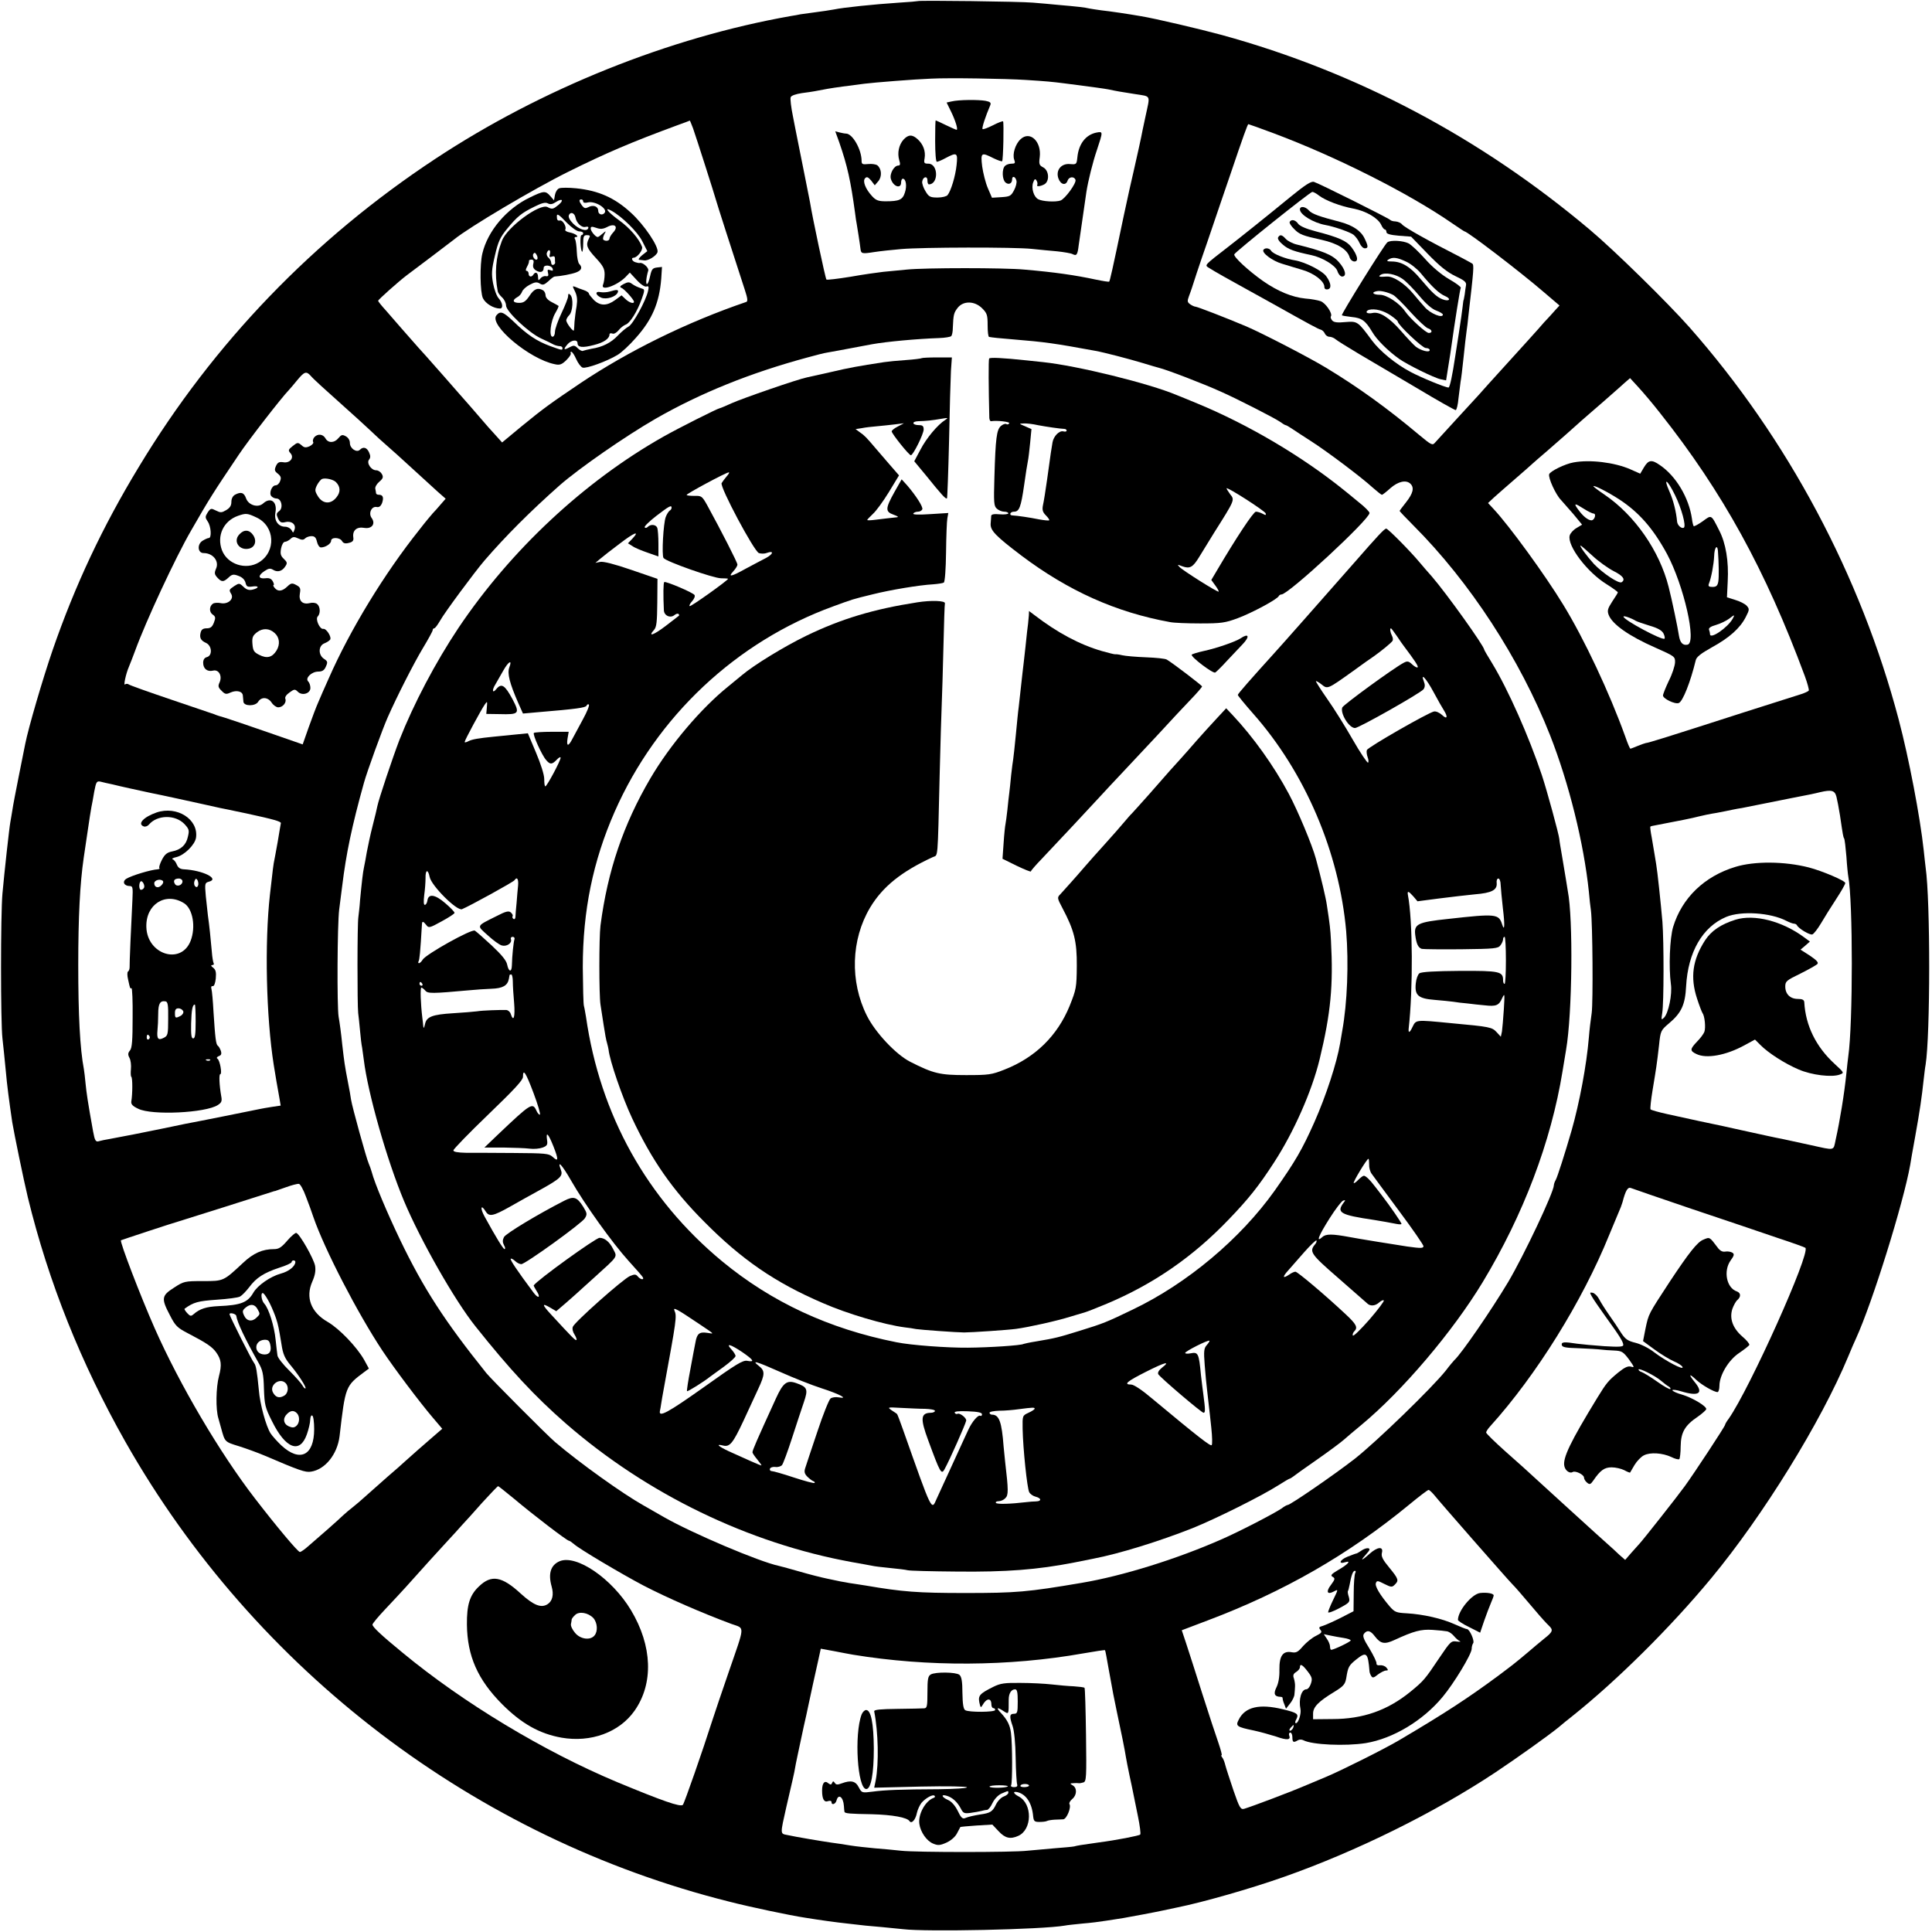 <?xml version="1.0" standalone="no"?>
<!DOCTYPE svg PUBLIC "-//W3C//DTD SVG 20010904//EN"
 "http://www.w3.org/TR/2001/REC-SVG-20010904/DTD/svg10.dtd">
<svg version="1.0" xmlns="http://www.w3.org/2000/svg"
 width="1027pt" height="1027pt" viewBox="0 0 1027 1027"
 preserveAspectRatio="xMidYMid meet">
<g transform="translate(0,1027) scale(0.1,-0.1)"
fill="#000000" stroke="none">
<path d="M4878 10264 c-2 -1 -46 -5 -98 -8 -136 -9 -298 -26 -345 -36 -22 -4
-67 -11 -100 -15 -32 -4 -68 -9 -80 -11 -11 -2 -33 -7 -50 -9 -647 -114 -1326
-386 -1892 -760 -647 -427 -1178 -979 -1575 -1637 -193 -318 -339 -629 -458
-973 -53 -154 -129 -414 -146 -500 -2 -11 -17 -85 -33 -165 -16 -80 -32 -163
-35 -185 -4 -22 -8 -51 -11 -65 -6 -32 -32 -269 -42 -380 -10 -109 -10 -685 0
-770 4 -36 12 -110 17 -165 8 -90 18 -163 35 -280 10 -60 61 -309 83 -400 110
-451 282 -881 519 -1300 690 -1216 1859 -2106 3211 -2444 109 -28 322 -73 402
-85 73 -12 167 -25 224 -31 90 -11 106 -12 186 -19 41 -4 91 -9 111 -11 121
-15 738 -2 859 19 14 3 57 7 95 11 39 3 95 10 125 15 30 5 71 11 90 14 41 7
174 32 210 40 14 3 50 11 80 17 134 27 390 100 565 162 384 135 803 342 1125
556 120 80 282 196 336 240 17 15 51 42 75 61 234 187 518 468 735 730 276
333 584 831 729 1180 15 36 33 79 41 95 87 190 252 720 288 922 2 15 14 82 26
148 25 138 36 215 45 300 4 33 8 71 11 85 25 156 26 870 0 1050 -2 14 -6 54
-10 90 -19 177 -79 491 -133 695 -202 765 -590 1493 -1112 2085 -116 131 -398
408 -530 519 -582 490 -1239 838 -1956 1035 -118 32 -356 88 -430 100 -69 12
-163 26 -210 31 -27 4 -57 8 -65 10 -18 5 -70 11 -165 19 -38 4 -99 9 -135 12
-62 6 -607 13 -612 8z m576 -419 c108 -7 133 -9 211 -19 149 -19 204 -27 226
-31 47 -10 65 -13 142 -25 88 -14 81 -2 57 -115 -6 -27 -13 -61 -16 -75 -6
-34 -32 -151 -49 -225 -8 -33 -31 -136 -51 -230 -63 -301 -74 -348 -78 -352
-2 -2 -34 3 -72 11 -107 23 -216 39 -379 53 -105 10 -529 10 -625 0 -41 -4
-97 -9 -125 -12 -27 -3 -106 -14 -173 -26 -68 -11 -126 -18 -129 -15 -5 4 -76
338 -87 410 -3 17 -15 76 -26 131 -11 55 -25 123 -30 150 -6 28 -12 59 -14 70
-2 11 -12 59 -21 107 -10 48 -15 93 -12 101 3 9 27 17 59 22 29 4 60 8 68 10
51 10 83 16 150 25 41 5 93 12 115 15 45 6 271 24 355 27 92 5 397 0 504 -7z
m-1770 -257 c17 -48 115 -355 121 -378 3 -13 92 -290 155 -483 14 -43 16 -59
7 -62 -314 -107 -625 -260 -882 -432 -163 -110 -196 -134 -311 -228 l-105 -87
-35 39 c-20 21 -54 60 -77 87 -23 27 -82 95 -131 150 -49 56 -104 119 -124
141 -19 22 -53 60 -76 85 -22 25 -62 70 -88 100 -26 30 -65 75 -87 100 -23 25
-41 48 -41 51 0 6 108 102 150 134 43 32 244 184 255 193 77 63 420 267 606
359 199 99 335 157 579 247 36 13 66 24 67 25 1 0 8 -18 17 -41z m3088 -27
c331 -124 716 -318 946 -477 35 -24 65 -44 67 -44 15 0 295 -214 417 -319 l88
-75 -23 -25 c-12 -14 -29 -32 -37 -41 -8 -8 -33 -35 -54 -60 -22 -25 -81 -90
-131 -145 -50 -55 -111 -122 -136 -150 -24 -27 -46 -52 -49 -55 -7 -7 -211
-230 -231 -252 -14 -17 -19 -15 -85 40 -168 141 -323 253 -493 356 -92 56
-344 186 -426 221 -104 44 -261 105 -271 105 -5 0 -18 6 -28 13 -15 11 -15 17
-6 42 7 17 13 37 16 45 2 8 39 121 84 250 44 129 98 289 121 355 67 198 91
265 95 265 2 0 64 -22 136 -49z m-1551 -930 c26 -26 29 -36 29 -90 0 -34 3
-62 8 -62 16 -3 51 -7 127 -13 171 -14 220 -21 438 -61 49 -9 179 -43 252 -65
39 -12 77 -23 85 -25 42 -10 235 -84 330 -127 84 -37 283 -139 311 -158 15
-11 30 -20 33 -20 4 0 19 -9 34 -19 15 -10 60 -40 101 -66 86 -55 268 -192
328 -247 24 -21 45 -38 49 -38 4 0 24 16 45 35 41 36 84 46 107 23 21 -21 13
-51 -23 -97 -19 -24 -35 -45 -35 -47 0 -2 33 -37 73 -77 300 -300 567 -710
727 -1116 100 -255 179 -572 206 -831 3 -36 8 -81 11 -100 9 -72 12 -487 4
-545 -5 -33 -12 -91 -15 -130 -12 -146 -50 -348 -92 -495 -35 -121 -75 -246
-84 -262 -6 -10 -10 -23 -10 -28 0 -37 -159 -373 -243 -515 -91 -152 -250
-383 -286 -415 -3 -3 -24 -27 -45 -55 -72 -91 -369 -379 -485 -470 -108 -84
-342 -245 -356 -245 -4 0 -19 -8 -33 -19 -42 -28 -217 -119 -317 -163 -238
-105 -526 -195 -745 -232 -289 -49 -347 -54 -620 -54 -252 0 -331 6 -530 40
-36 5 -74 12 -85 13 -11 2 -31 6 -45 8 -14 3 -48 10 -76 16 -29 6 -92 22 -140
36 -49 14 -100 28 -113 31 -105 22 -462 174 -611 259 -36 21 -85 49 -110 63
-109 61 -340 226 -470 337 -42 36 -337 332 -364 365 -223 278 -335 451 -460
711 -68 142 -134 298 -150 359 -4 14 -11 34 -16 45 -12 26 -88 301 -94 340 -2
17 -9 55 -15 85 -19 98 -21 114 -32 210 -5 52 -14 118 -19 145 -9 55 -7 491 3
570 4 28 11 84 16 125 21 172 51 317 116 550 16 58 98 284 126 347 49 111 137
284 186 366 29 48 53 92 53 97 0 6 4 10 8 10 5 0 18 18 31 40 23 42 183 258
236 320 113 131 245 263 401 401 103 90 346 259 509 353 239 137 504 244 808
326 43 12 90 24 105 26 24 4 57 10 237 44 77 14 241 29 357 33 31 1 60 6 64
10 5 4 9 24 9 45 3 69 5 79 26 106 30 38 90 37 130 -3z m-3570 -358 c15 -18
67 -65 190 -175 35 -31 90 -81 122 -111 31 -30 74 -69 94 -86 21 -18 80 -71
133 -120 52 -48 114 -104 137 -125 l42 -37 -27 -31 c-15 -18 -34 -39 -42 -47
-8 -9 -40 -47 -70 -86 -187 -234 -369 -533 -482 -790 -22 -49 -48 -108 -57
-130 -10 -22 -32 -81 -50 -131 l-32 -91 -187 65 c-103 36 -205 70 -227 77 -22
6 -47 14 -55 18 -8 3 -112 38 -230 78 -118 40 -220 76 -226 81 -6 4 -14 4 -19
0 -10 -10 4 56 20 93 7 17 22 55 33 85 57 157 215 497 298 640 97 169 116 199
254 404 50 75 227 303 265 342 6 6 26 30 45 53 38 46 48 49 71 24z m7173 -198
c333 -420 561 -835 770 -1399 14 -38 23 -72 21 -77 -3 -4 -20 -12 -38 -18 -17
-5 -153 -49 -302 -96 -413 -133 -512 -164 -527 -165 -4 -1 -23 -7 -42 -15 -20
-8 -37 -15 -39 -15 -3 0 -15 28 -27 63 -84 234 -219 521 -330 702 -96 158
-289 423 -372 511 l-28 30 32 30 c18 16 69 61 113 99 44 38 85 74 91 80 6 5
39 35 75 65 70 61 151 132 159 140 3 3 39 35 82 72 42 36 91 79 110 96 18 16
47 41 63 56 l30 26 44 -48 c24 -26 76 -87 115 -137z m-8224 -1975 c39 -10 136
-31 206 -46 52 -10 215 -46 274 -59 36 -8 76 -17 90 -20 14 -3 34 -7 45 -9 11
-2 54 -12 95 -20 148 -32 185 -43 183 -52 -1 -6 -9 -50 -17 -100 -9 -49 -18
-100 -21 -113 -2 -13 -7 -49 -10 -80 -4 -31 -8 -69 -10 -86 -29 -259 -20 -650
20 -905 6 -38 23 -140 31 -181 l6 -36 -47 -7 c-26 -4 -54 -9 -63 -11 -32 -7
-367 -74 -397 -79 -16 -3 -73 -15 -125 -26 -91 -19 -204 -41 -280 -55 -19 -3
-43 -8 -53 -11 -18 -6 -23 2 -32 51 -29 161 -35 204 -40 254 -3 32 -7 66 -9
77 -21 110 -30 291 -30 554 0 256 9 432 29 570 2 14 11 75 20 135 9 61 18 121
21 135 3 14 10 51 15 82 10 52 13 57 33 53 11 -3 41 -10 66 -15z m9162 -65 c4
-16 13 -61 19 -100 16 -109 17 -114 22 -122 3 -5 8 -48 12 -96 3 -48 8 -96 10
-106 25 -131 25 -783 0 -956 -2 -16 -7 -57 -10 -90 -11 -109 -35 -255 -57
-353 -13 -61 -1 -58 -133 -29 -69 15 -96 21 -152 33 -29 5 -110 23 -224 48
-36 8 -77 17 -90 20 -36 7 -203 43 -297 64 -45 10 -85 21 -88 25 -3 3 2 50 11
104 19 115 22 132 34 237 8 77 9 79 55 118 65 55 84 99 89 196 10 181 87 315
213 368 79 33 236 23 320 -21 16 -8 34 -15 41 -15 6 0 13 -4 15 -8 7 -17 69
-54 82 -49 8 3 28 29 46 59 17 29 53 87 80 128 27 41 49 80 49 86 1 12 -124
65 -194 83 -129 33 -289 34 -390 3 -165 -50 -284 -165 -331 -319 -18 -60 -24
-215 -12 -304 8 -55 -13 -154 -36 -178 -15 -15 -16 -13 -10 24 9 54 9 380 1
485 -8 93 -27 273 -33 305 -2 11 -6 36 -9 55 -3 19 -10 59 -15 89 -6 30 -9 56
-7 57 1 2 14 5 27 7 122 23 201 39 230 47 19 5 62 14 95 19 33 6 71 14 85 17
14 3 36 7 50 9 14 3 57 11 95 19 39 8 117 23 175 35 58 11 123 24 145 30 61
14 78 10 87 -24z m-8136 -2125 c14 -36 32 -85 40 -110 60 -173 235 -511 367
-710 61 -92 198 -274 267 -355 l51 -60 -28 -24 c-48 -41 -155 -135 -172 -151
-9 -9 -50 -45 -91 -80 -41 -36 -93 -82 -115 -102 -22 -20 -53 -47 -70 -60 -16
-12 -39 -32 -51 -43 -11 -11 -49 -45 -83 -75 -35 -30 -80 -70 -100 -87 -20
-18 -41 -33 -47 -33 -10 0 -122 133 -239 285 -186 241 -400 604 -533 905 -75
170 -186 459 -179 467 3 2 285 95 302 99 8 2 458 144 503 159 7 3 13 4 15 4 1
1 27 9 57 20 30 11 61 19 69 18 7 -1 24 -31 37 -67z m7369 -67 c171 -57 374
-126 453 -153 79 -26 146 -50 149 -53 28 -28 -296 -749 -408 -909 -11 -14 -19
-29 -19 -32 0 -8 -164 -257 -214 -326 -42 -58 -223 -287 -241 -306 -5 -6 -25
-28 -43 -48 l-33 -38 -32 28 c-17 16 -36 34 -42 39 -11 9 -121 109 -244 221
-31 28 -92 84 -137 125 -44 41 -126 115 -182 164 -56 50 -102 95 -102 100 0 6
10 21 23 35 243 269 488 662 631 1015 21 50 43 104 50 120 8 17 17 41 21 55
16 62 28 81 44 75 9 -4 156 -54 326 -112z m-6261 -1541 c97 -82 280 -222 290
-222 4 0 15 -8 26 -17 26 -25 256 -161 370 -221 125 -65 311 -146 467 -204 74
-27 75 1 -14 -258 -35 -102 -75 -219 -88 -260 -48 -151 -147 -435 -155 -444
-13 -13 -109 21 -350 121 -391 164 -817 421 -1139 687 -115 94 -161 138 -161
150 0 6 31 43 68 82 37 39 85 91 107 115 73 82 189 210 230 254 22 24 54 58
70 77 17 18 66 72 109 121 44 48 81 87 84 87 2 0 41 -31 86 -68z m4889 22 c24
-31 392 -451 416 -475 18 -18 41 -45 121 -139 30 -36 63 -72 73 -81 25 -24 22
-33 -25 -70 -23 -19 -62 -51 -87 -73 -70 -59 -81 -67 -161 -127 -157 -116
-284 -199 -525 -341 -80 -47 -304 -159 -385 -193 -36 -15 -83 -35 -105 -44
-86 -37 -285 -112 -331 -126 -19 -5 -25 4 -57 97 -19 57 -39 117 -43 133 -4
17 -11 36 -17 43 -5 6 -7 12 -3 12 3 0 -5 30 -18 68 -13 37 -52 155 -86 262
-34 107 -72 226 -85 265 l-23 69 137 52 c406 153 749 350 1071 615 52 43 99
79 104 79 4 0 17 -12 29 -26z m-3088 -850 c396 -65 828 -63 1223 7 63 11 115
19 116 17 2 -2 10 -46 19 -98 25 -139 27 -148 43 -225 22 -102 45 -216 49
-245 2 -14 11 -58 19 -97 9 -40 18 -85 21 -100 3 -16 14 -68 24 -118 10 -49
16 -93 12 -97 -5 -6 -128 -30 -221 -42 -95 -13 -116 -17 -130 -21 -8 -2 -55
-6 -105 -10 -49 -4 -115 -10 -145 -13 -75 -9 -589 -9 -670 0 -36 4 -99 10
-140 13 -41 4 -100 10 -130 15 -30 5 -75 12 -100 15 -49 7 -187 30 -237 41
-36 7 -36 3 -3 149 30 129 44 189 46 205 2 16 21 103 47 225 9 39 19 84 22
100 15 71 36 167 56 256 l12 55 71 -13 c39 -8 85 -16 101 -19z"/>
<path d="M5059 9731 l-27 -6 23 -47 c24 -49 39 -98 30 -98 -3 0 -28 11 -57 25
-28 14 -53 25 -54 25 -2 0 -3 -49 -3 -110 0 -64 4 -110 9 -110 6 0 27 9 47 20
60 32 65 28 58 -37 -6 -59 -30 -138 -48 -160 -5 -7 -29 -13 -53 -13 -39 0 -47
4 -64 33 -11 17 -19 41 -18 51 4 27 28 33 28 7 0 -12 3 -21 8 -21 52 1 50 110
-3 110 -22 0 -25 3 -20 29 6 37 -7 73 -36 100 -29 27 -50 27 -76 -1 -25 -28
-34 -71 -23 -109 7 -22 5 -29 -5 -29 -23 0 -48 -46 -39 -72 12 -40 54 -54 54
-18 0 11 4 20 9 20 17 0 23 -39 11 -74 -12 -38 -30 -46 -102 -46 -38 0 -52 5
-72 27 -36 39 -52 81 -37 96 9 9 16 6 32 -13 l19 -25 19 22 c20 24 18 65 -5
84 -8 6 -30 9 -49 7 -30 -3 -35 -1 -35 17 0 60 -48 145 -83 145 -7 0 -22 3
-34 6 l-23 6 21 -58 c44 -127 61 -206 84 -374 3 -25 7 -52 9 -60 3 -17 17
-105 20 -132 3 -27 8 -28 72 -18 32 5 97 12 144 16 110 10 604 11 695 1 39 -4
99 -10 135 -13 36 -4 73 -10 82 -15 21 -11 26 -3 32 47 5 34 24 167 41 284 9
58 34 159 56 223 33 100 33 99 -4 92 -56 -12 -93 -60 -100 -131 -4 -38 -5 -39
-40 -36 -46 4 -76 -33 -61 -76 12 -34 40 -40 49 -12 7 21 35 24 42 4 6 -17
-56 -102 -80 -110 -27 -9 -96 -5 -118 7 -24 12 -38 59 -27 89 7 19 11 22 18
10 5 -8 6 -18 4 -22 -7 -11 14 -10 37 2 29 16 26 73 -5 90 -22 11 -24 18 -19
55 10 83 -52 142 -102 95 -28 -26 -44 -79 -34 -108 7 -19 5 -22 -14 -22 -13 0
-28 -5 -35 -12 -17 -17 -15 -73 3 -88 16 -14 35 -6 35 16 0 21 17 17 23 -6 3
-10 -3 -34 -13 -52 -16 -30 -22 -33 -67 -36 l-50 -3 -22 51 c-12 28 -25 80
-30 115 -9 75 -5 77 60 44 23 -11 43 -18 46 -16 6 6 10 206 5 212 -3 2 -27 -7
-54 -21 -28 -14 -52 -23 -55 -20 -5 5 15 66 41 127 5 13 0 18 -25 23 -38 7
-144 6 -180 -3z"/>
<path d="M2973 9269 c-10 -3 -20 -19 -23 -35 l-5 -29 -20 23 c-25 29 -35 28
-109 -8 -123 -59 -224 -178 -252 -298 -14 -58 -12 -205 3 -237 14 -29 57 -55
91 -55 18 0 14 31 -7 54 -11 12 -24 48 -30 80 -9 50 -8 72 10 148 17 74 28 97
64 141 55 67 78 85 145 118 40 20 59 25 72 18 13 -7 25 -5 43 7 34 22 44 10
14 -15 -28 -23 -34 -25 -58 -12 -41 22 -215 -106 -243 -179 -33 -86 -40 -175
-22 -269 1 -7 12 -22 23 -32 12 -11 21 -30 21 -43 0 -31 121 -145 186 -175 27
-12 57 -27 66 -32 10 -5 25 -9 33 -9 8 0 15 -4 15 -10 0 -13 -1 -13 -67 11
-70 26 -121 60 -191 128 -57 54 -72 60 -93 35 -42 -50 175 -233 310 -260 26
-6 37 -2 61 21 16 16 27 32 24 37 -3 4 -1 8 3 8 5 0 17 -18 26 -39 10 -22 25
-42 34 -45 18 -7 129 33 185 67 21 12 65 53 98 91 87 97 125 187 135 315 l4
62 -27 -3 c-23 -3 -28 -9 -36 -45 -5 -24 -12 -43 -17 -43 -7 0 -4 36 7 72 4
15 -30 45 -46 40 -3 -1 -13 1 -22 4 -18 5 -25 24 -10 24 19 0 51 41 45 58 -16
43 -66 101 -122 141 -58 42 -84 74 -41 51 55 -30 139 -112 164 -162 l27 -53
-28 -22 c-15 -13 -22 -23 -15 -24 6 -1 18 -2 25 -3 21 -4 65 23 72 43 9 28
-71 147 -142 211 -86 79 -172 117 -290 129 -39 4 -80 4 -90 0z m127 -70 c0 -7
10 -9 25 -5 37 9 104 -31 90 -54 -11 -17 -35 -11 -35 9 0 24 -26 34 -52 20
-16 -8 -22 -7 -34 8 -16 22 -18 33 -4 33 6 0 10 -5 10 -11z m-41 -85 c5 -29
33 -56 54 -50 11 3 17 0 14 -7 -7 -20 -49 -7 -80 24 -18 18 -27 35 -23 45 8
20 30 13 35 -12z m-45 -29 c25 -25 53 -45 65 -45 12 0 21 -4 21 -10 0 -5 -4
-10 -9 -10 -9 0 -6 -78 3 -88 3 -3 6 16 6 41 0 41 3 47 20 47 17 0 19 -3 10
-19 -17 -34 -11 -50 37 -102 38 -41 47 -57 47 -87 0 -20 -4 -45 -8 -54 -17
-38 71 -8 118 38 l24 25 37 -40 c22 -24 43 -37 51 -34 12 4 14 -1 9 -23 -11
-52 -81 -179 -104 -190 -13 -7 -38 -28 -57 -48 -36 -38 -81 -61 -140 -70 -20
-4 -40 -9 -45 -11 -4 -3 -17 3 -27 13 -17 17 -22 18 -46 5 -30 -16 -33 -11 -9
17 20 23 53 27 53 6 0 -23 26 -26 87 -10 53 13 83 34 83 57 0 5 7 7 15 4 8 -4
22 4 33 17 10 13 27 26 37 30 23 7 63 70 87 139 15 41 15 49 3 52 -27 9 -40
15 -57 27 -13 10 -22 9 -43 -2 -19 -10 -23 -16 -12 -20 15 -5 67 -63 67 -74 0
-13 -25 -5 -45 14 l-21 20 -34 -25 c-44 -32 -80 -32 -114 1 -14 15 -26 30 -26
34 0 5 -12 13 -27 18 -16 5 -36 13 -45 17 -16 6 -16 5 -1 -25 11 -24 13 -44 8
-78 -5 -26 -9 -63 -11 -82 -1 -19 -2 -39 -3 -45 -2 -13 -40 36 -41 52 0 6 7
19 16 28 19 19 23 90 6 107 -9 9 -12 8 -12 -6 0 -10 -16 -50 -35 -90 -19 -40
-35 -85 -35 -100 0 -15 -6 -26 -13 -26 -20 0 -10 84 15 126 11 19 19 36 17 38
-2 2 -19 11 -36 20 -20 10 -33 24 -33 36 0 10 -6 22 -12 26 -28 17 -49 9 -73
-28 -20 -30 -32 -38 -55 -38 -34 0 -39 14 -11 30 11 5 22 18 26 29 3 10 21 27
40 37 28 15 39 16 54 7 16 -10 23 -8 46 12 14 14 29 25 33 25 34 2 92 13 115
22 29 11 34 27 16 45 -6 6 -12 35 -13 65 -1 29 -5 59 -9 66 -5 7 -3 12 3 12
22 0 0 18 -30 24 -17 3 -29 10 -25 16 8 14 -14 51 -28 48 -13 -3 -17 3 -17 22
0 17 10 11 54 -35z m246 -50 c-11 -12 -20 -27 -20 -33 0 -13 -22 -16 -33 -6
-3 4 -1 16 5 28 11 20 10 20 -9 4 -11 -10 -22 -18 -26 -18 -11 0 -37 31 -37
45 0 11 6 12 29 4 22 -8 36 -7 58 4 40 22 62 3 33 -28z m-337 -115 c-4 -16 -2
-19 11 -14 11 4 16 1 16 -10 0 -9 0 -19 1 -23 0 -4 -4 -9 -10 -11 -6 -2 -11 3
-11 11 0 8 -6 20 -14 27 -8 6 -12 18 -9 26 8 22 22 17 16 -6z m-67 -28 c-10
-10 -29 15 -21 28 6 9 10 8 17 -4 6 -10 7 -20 4 -24z m-21 -24 c-4 -16 0 -27
15 -36 23 -14 40 -8 40 14 0 19 42 15 48 -5 3 -10 0 -12 -13 -7 -14 5 -16 2
-12 -14 4 -16 1 -20 -11 -18 -9 2 -22 -3 -29 -12 -11 -13 -12 -12 -13 8 0 23
-14 30 -25 12 -9 -15 -25 -12 -25 5 0 8 -5 15 -10 15 -7 0 -6 8 2 23 7 12 11
25 10 30 -1 4 5 7 13 7 11 0 14 -7 10 -22z"/>
<path d="M3240 8720 c-14 -4 -35 -5 -47 -3 -31 7 -29 -15 2 -29 28 -12 80 4
89 28 6 15 -5 16 -44 4z"/>
<path d="M6858 9222 c-122 -100 -258 -209 -333 -267 -124 -96 -122 -94 -100
-108 31 -20 113 -66 215 -122 52 -29 111 -61 130 -72 191 -107 237 -132 250
-135 8 -2 18 -11 22 -20 4 -10 15 -18 24 -18 10 0 25 -6 33 -13 9 -8 66 -43
126 -79 61 -36 198 -117 307 -181 108 -65 201 -117 206 -117 5 0 12 28 15 63
4 34 9 73 11 87 3 14 10 72 16 130 6 58 13 121 16 140 3 19 7 53 9 75 30 259
31 276 21 284 -6 4 -36 20 -66 36 -171 87 -292 155 -307 172 -6 8 -22 15 -35
16 -12 0 -25 4 -28 8 -6 8 -378 194 -405 202 -15 5 -46 -15 -127 -81z m154 8
c34 -26 113 -56 183 -69 67 -13 130 -50 147 -86 6 -14 15 -25 20 -25 4 0 8 -6
8 -14 0 -9 19 -15 66 -19 l65 -5 88 -91 c64 -66 104 -98 148 -119 47 -22 59
-32 56 -48 -2 -10 -5 -32 -7 -49 -3 -16 -5 -30 -6 -30 -1 0 -3 -16 -5 -35 -2
-19 -11 -82 -20 -140 -9 -58 -18 -115 -20 -128 -14 -94 -28 -162 -35 -162 -17
0 -146 53 -202 83 -80 42 -164 112 -205 167 -75 102 -77 103 -141 98 -41 -4
-61 -2 -70 8 -7 8 -11 18 -7 23 9 15 -28 70 -55 80 -14 5 -50 12 -81 14 -70 7
-146 38 -225 93 -78 55 -158 129 -153 142 6 14 402 331 415 332 6 0 22 -9 36
-20z"/>
<path d="M6910 9157 c0 -28 71 -71 135 -83 47 -8 134 -39 150 -52 11 -9 26
-29 32 -44 7 -16 19 -28 28 -28 19 0 19 11 -1 52 -19 41 -63 70 -129 88 -112
29 -151 43 -167 61 -19 22 -48 25 -48 6z"/>
<path d="M6856 9091 c-4 -5 7 -23 24 -39 27 -28 45 -35 146 -57 84 -19 136
-51 148 -92 4 -13 15 -23 26 -23 23 0 17 32 -16 76 -25 33 -66 52 -189 84 -51
13 -85 28 -94 40 -14 21 -36 26 -45 11z"/>
<path d="M6794 9008 c-4 -7 6 -23 26 -39 29 -25 60 -36 150 -55 58 -12 128
-54 139 -84 5 -17 17 -30 25 -30 27 0 18 38 -18 78 -34 38 -84 58 -222 92 -22
5 -49 19 -59 30 -21 23 -31 25 -41 8z"/>
<path d="M7375 8982 c-15 -10 -247 -383 -242 -388 2 -2 25 -6 52 -9 54 -5 74
-20 109 -79 24 -42 85 -102 144 -144 46 -32 186 -101 220 -108 l29 -6 12 76
c7 42 14 88 16 104 17 122 46 306 50 312 3 4 -25 25 -62 46 -41 24 -90 65
-127 107 -34 38 -73 75 -88 83 -29 15 -96 19 -113 6z m100 -103 c24 -11 59
-39 78 -62 60 -73 98 -108 129 -121 35 -15 22 -31 -14 -17 -31 12 -55 35 -116
107 -54 65 -100 94 -154 94 -25 0 -29 3 -18 10 23 15 46 12 95 -11z m-19 -92
c19 -13 59 -54 89 -90 35 -42 67 -70 90 -78 19 -7 35 -17 35 -21 0 -22 -67 5
-97 40 -14 15 -41 47 -61 71 -45 54 -105 93 -140 91 -40 -3 -48 -1 -33 9 24
15 81 4 117 -22z m-50 -85 c11 -6 52 -46 92 -91 40 -44 82 -83 92 -86 23 -7
27 -25 5 -25 -15 0 -100 77 -126 115 -30 44 -98 88 -134 88 -36 0 -48 13 -17
19 19 5 59 -5 88 -20z m-13 -109 c20 -14 37 -28 37 -32 0 -17 131 -141 149
-141 12 0 21 -5 21 -11 0 -15 -46 -3 -74 18 -11 9 -47 47 -79 84 -63 72 -114
104 -152 95 -13 -3 -26 -2 -30 3 -3 5 3 11 12 14 32 8 78 -4 116 -30z"/>
<path d="M6716 8942 c-10 -16 48 -59 99 -74 28 -9 77 -23 109 -33 62 -18 116
-60 116 -90 0 -10 6 -15 18 -13 21 4 18 33 -7 68 -20 30 -113 77 -167 86 -51
8 -117 34 -127 51 -9 15 -33 17 -41 5z"/>
<path d="M4899 8366 c-2 -2 -40 -7 -84 -10 -44 -3 -96 -8 -115 -11 -137 -21
-187 -30 -280 -52 -58 -13 -116 -26 -130 -29 -47 -9 -345 -112 -402 -138 -31
-14 -59 -26 -62 -26 -9 0 -220 -106 -301 -152 -419 -237 -810 -602 -1088
-1016 -122 -183 -238 -403 -314 -596 -36 -94 -110 -315 -117 -351 -2 -11 -13
-58 -25 -104 -12 -46 -25 -109 -31 -140 -5 -31 -12 -67 -15 -81 -6 -27 -12
-81 -21 -175 -2 -33 -7 -73 -9 -90 -6 -35 -6 -466 -1 -510 2 -16 7 -59 10 -95
3 -36 8 -76 11 -89 2 -12 6 -42 9 -65 21 -175 123 -534 214 -751 87 -207 268
-526 379 -665 183 -230 316 -373 481 -517 432 -376 972 -637 1522 -737 47 -8
94 -17 105 -19 11 -3 54 -8 95 -12 41 -4 84 -9 95 -12 11 -3 128 -6 260 -7
265 -3 430 10 625 48 41 8 86 17 100 20 141 27 353 93 530 163 124 50 367 171
456 228 30 19 57 35 60 35 2 0 10 5 17 10 7 6 63 46 125 89 63 44 128 92 146
108 17 15 58 50 91 77 220 182 488 498 647 761 216 358 363 745 424 1120 8 50
17 101 19 115 33 191 38 699 9 844 -2 12 -6 37 -9 56 -3 19 -12 73 -20 120 -8
47 -16 92 -16 100 -2 24 -66 259 -93 340 -69 206 -179 454 -264 594 -23 37
-42 70 -42 72 0 19 -201 300 -279 390 -20 22 -49 56 -65 75 -49 59 -168 179
-177 179 -10 0 -45 -38 -170 -181 -154 -175 -391 -444 -428 -484 -123 -136
-191 -213 -191 -219 0 -4 37 -49 81 -99 277 -313 458 -738 495 -1157 14 -169
6 -382 -21 -530 -3 -19 -8 -48 -11 -65 -18 -106 -75 -280 -137 -420 -65 -146
-101 -208 -211 -364 -182 -256 -465 -494 -756 -633 -139 -67 -154 -73 -280
-112 -116 -36 -128 -39 -234 -57 -33 -5 -62 -12 -65 -13 -12 -8 -181 -19 -296
-20 -108 -1 -302 13 -380 29 -358 71 -663 213 -926 430 -400 331 -649 778
-724 1300 -4 22 -8 48 -11 58 -3 9 -5 102 -6 205 0 301 54 564 169 826 223
507 646 905 1163 1093 107 39 96 36 210 64 92 23 247 49 321 53 26 2 51 6 56
9 6 4 11 73 12 160 1 85 4 167 7 182 l5 28 -96 -6 c-61 -4 -94 -3 -90 3 3 6
15 10 25 10 10 0 20 6 23 13 4 13 -33 71 -80 126 l-30 33 -38 -67 c-49 -88
-50 -105 -5 -121 25 -9 29 -13 15 -14 -29 -3 -64 -7 -112 -13 -24 -3 -43 -4
-43 -1 0 2 14 17 30 32 17 15 55 67 85 116 l54 89 -53 61 c-29 34 -62 72 -74
86 -44 52 -58 67 -81 82 l-23 17 33 5 c19 4 55 8 80 10 25 2 68 7 95 10 l49 6
-32 -17 c-18 -9 -33 -21 -33 -26 0 -12 92 -127 102 -127 12 0 68 113 68 137 0
18 -6 23 -24 23 -38 0 -42 20 -4 21 41 1 71 4 123 13 35 6 37 5 20 -6 -41 -26
-101 -98 -132 -158 l-33 -62 63 -76 c83 -103 105 -127 111 -121 2 2 7 139 11
304 3 165 8 333 10 373 l5 72 -79 0 c-43 0 -80 -2 -82 -4z m-1036 -628 c-11
-13 -23 -29 -27 -36 -11 -19 172 -362 198 -372 12 -4 31 -4 43 1 38 14 34 -6
-5 -27 -20 -10 -68 -36 -106 -56 -79 -44 -99 -48 -68 -15 12 13 22 29 22 36 0
11 -86 179 -161 316 -27 48 -30 50 -68 49 -23 0 -41 2 -41 5 0 7 210 120 224
120 5 1 0 -9 -11 -21z m-293 -167 c0 -6 -5 -13 -11 -16 -5 -4 -15 -19 -20 -33
-13 -34 -22 -203 -12 -218 13 -19 266 -108 306 -108 20 0 37 -1 37 -3 0 -8
-199 -150 -204 -145 -4 3 3 15 13 26 11 12 17 27 13 33 -8 13 -152 74 -161 69
-5 -4 -6 -67 -2 -150 1 -29 35 -44 57 -25 8 6 17 9 21 5 3 -3 4 -7 2 -9 -2 -2
-34 -26 -70 -54 -64 -49 -98 -61 -62 -21 13 15 16 41 17 145 l1 126 -140 48
c-87 30 -149 46 -165 42 l-25 -5 25 21 c14 12 61 49 104 81 78 60 110 72 67
26 l-23 -24 24 -15 c12 -9 49 -24 81 -35 l57 -20 0 68 c0 38 -3 75 -6 84 -7
18 -35 21 -51 5 -6 -6 -13 -7 -16 -2 -3 5 25 32 61 60 69 53 82 60 82 44z
m3856 -683 c16 -24 32 -47 37 -53 55 -73 78 -107 73 -112 -3 -4 -16 3 -29 15
-19 18 -26 19 -45 9 -55 -29 -322 -224 -327 -238 -11 -32 36 -109 68 -109 20
0 349 186 364 206 8 11 9 24 2 41 -20 52 13 16 52 -57 22 -41 47 -85 55 -97
22 -35 16 -49 -10 -24 -13 12 -32 21 -43 19 -29 -5 -352 -190 -357 -205 -3 -7
-1 -24 4 -38 5 -13 6 -26 2 -29 -4 -2 -41 52 -81 122 -40 70 -101 168 -136
217 -35 50 -61 92 -60 94 2 2 16 -6 31 -18 31 -25 31 -25 164 70 52 38 103 74
114 81 38 27 91 70 98 81 4 6 2 19 -3 28 -9 18 -12 39 -5 39 2 0 16 -19 32
-42z m-4719 -167 c-11 -31 2 -83 48 -188 l25 -56 78 7 c204 17 256 24 260 35
2 6 8 9 12 6 5 -3 -9 -38 -31 -78 -22 -40 -47 -87 -56 -104 -22 -43 -33 -42
-26 2 l6 35 -90 0 c-49 0 -92 -3 -95 -6 -8 -7 42 -118 65 -144 21 -25 31 -25
57 2 11 12 20 16 20 10 0 -16 -73 -152 -81 -152 -4 0 -6 17 -6 39 0 23 -18 79
-44 141 l-43 102 -71 -7 c-38 -4 -88 -9 -110 -11 -81 -8 -116 -14 -135 -24
-11 -6 -20 -8 -20 -4 0 9 88 172 107 199 13 19 14 18 11 -15 l-3 -35 70 -1
c105 -3 110 2 69 80 -40 74 -58 86 -85 54 -21 -27 -26 -8 -5 25 7 12 25 43 40
70 29 52 51 64 33 18z m-423 -1113 c9 -46 145 -182 172 -171 41 17 274 145
279 154 13 20 22 7 19 -28 -2 -21 -6 -63 -8 -93 -3 -30 -6 -63 -6 -73 0 -10
-5 -15 -10 -12 -6 4 -8 10 -5 15 3 4 -2 13 -10 20 -11 9 -26 6 -74 -19 -112
-56 -108 -49 -48 -103 28 -26 62 -51 75 -54 26 -7 55 13 48 33 -3 7 1 13 9 13
8 0 12 -6 10 -12 -5 -13 -13 -89 -14 -140 -1 -38 -17 -35 -25 4 -4 22 -29 52
-82 102 -42 39 -83 75 -90 79 -17 10 -259 -125 -277 -154 -6 -10 -15 -19 -20
-19 -4 0 -5 5 -2 10 5 9 9 43 18 198 1 17 7 15 23 -5 12 -17 18 -16 81 19 37
20 68 40 69 45 2 4 -20 27 -48 51 -55 48 -91 53 -96 15 -2 -13 -8 -23 -14 -23
-6 0 -7 18 -3 52 4 28 7 68 7 90 -1 46 13 50 22 6z m5693 -40 c1 -18 6 -75 12
-127 11 -89 9 -126 -4 -85 -18 56 -31 58 -289 29 -160 -17 -180 -27 -173 -85
6 -48 16 -68 35 -74 10 -2 104 -3 211 -2 176 2 195 4 207 21 8 10 14 25 14 32
0 7 3 13 8 13 4 0 7 -56 7 -125 0 -69 -3 -125 -7 -125 -5 0 -8 9 -8 19 0 47
-18 51 -230 50 -133 -1 -204 -5 -215 -13 -8 -6 -17 -30 -19 -53 -7 -64 13 -81
99 -88 39 -3 84 -8 100 -10 17 -3 50 -7 75 -9 25 -3 66 -8 92 -10 61 -7 76 -1
93 38 14 29 14 25 9 -59 -3 -49 -8 -103 -10 -118 l-6 -28 -22 24 c-25 27 -35
29 -241 48 -194 19 -187 19 -207 -21 -14 -30 -22 -33 -20 -9 24 213 22 577 -4
712 -4 23 3 21 29 -8 l22 -26 115 15 c63 8 149 18 190 22 89 7 119 23 116 59
-2 14 2 25 9 25 6 0 12 -15 12 -32z m-5251 -515 c0 -21 3 -73 7 -115 6 -74 -3
-104 -18 -58 -3 11 -14 20 -23 21 -34 1 -128 -2 -157 -7 -16 -2 -73 -7 -125
-10 -114 -7 -143 -19 -151 -59 -5 -21 -7 -24 -9 -10 -1 11 -3 31 -5 45 -9 75
-12 160 -5 160 4 0 13 -7 21 -16 13 -16 35 -16 234 2 32 3 85 7 117 8 61 2 86
17 93 52 2 10 4 20 4 22 1 1 5 2 9 2 4 0 8 -17 8 -37z m-481 -13 c3 -5 1 -10
-4 -10 -6 0 -11 5 -11 10 0 6 2 10 4 10 3 0 8 -4 11 -10z m591 -580 c23 -61
38 -112 34 -115 -4 -2 -12 7 -18 20 -21 46 -28 42 -206 -127 l-71 -68 100 0
c55 -1 118 -3 141 -6 22 -3 53 0 69 6 23 9 27 15 23 40 -7 49 7 34 34 -34 28
-71 27 -85 -5 -55 -19 17 -37 19 -206 20 -102 1 -216 1 -253 1 -46 1 -68 5
-68 13 0 6 83 92 185 190 138 133 185 183 185 201 0 46 15 23 56 -86z m4442
-380 c-1 -16 5 -38 13 -49 8 -11 73 -100 146 -198 73 -98 131 -182 130 -188
-2 -11 -15 -11 -87 -1 -47 7 -271 43 -305 50 -92 17 -127 18 -146 0 -35 -32
-20 7 39 100 31 49 64 92 72 94 12 4 13 2 4 -9 -42 -55 -22 -67 161 -94 32 -5
88 -15 118 -21 15 -3 27 -3 27 0 0 7 -60 94 -104 151 -17 22 -35 46 -41 53
-23 31 -46 52 -55 52 -5 0 -18 -10 -30 -22 -11 -12 -22 -19 -24 -17 -5 5 70
129 78 129 3 0 4 -13 4 -30z m-4242 -86 c72 -126 219 -331 304 -425 41 -45 77
-86 78 -90 6 -15 -15 -10 -28 6 -10 12 -17 12 -41 2 -36 -15 -296 -246 -304
-270 -4 -10 0 -28 9 -41 8 -13 13 -26 10 -29 -5 -4 -22 13 -137 138 -46 50
-47 60 -4 35 l34 -20 49 42 c27 24 54 47 60 53 6 5 48 44 94 85 129 117 122
106 99 151 -19 38 -45 59 -72 59 -20 0 -332 -225 -350 -253 -1 -1 6 -15 15
-29 24 -36 10 -44 -16 -9 -90 121 -126 175 -121 180 3 2 13 -3 23 -12 10 -10
25 -17 33 -17 21 0 322 217 338 244 13 21 12 27 -8 60 -34 54 -51 59 -102 33
-137 -70 -310 -174 -320 -193 -8 -16 -8 -27 0 -43 7 -11 8 -21 3 -21 -7 0 -44
60 -106 173 -25 45 -20 69 6 27 18 -29 39 -25 128 25 44 25 117 66 163 91 108
60 121 73 108 107 -21 55 7 25 55 -59z m3955 -338 c-33 -39 -24 -52 121 -178
78 -68 147 -129 154 -135 17 -18 44 -16 66 4 10 9 21 14 24 10 3 -3 -31 -49
-77 -102 -46 -52 -85 -91 -88 -84 -2 6 2 16 8 22 20 20 12 37 -46 91 -111 104
-256 226 -267 226 -6 0 -22 -7 -34 -16 -34 -23 -36 -12 -4 23 15 17 53 61 86
98 32 36 61 64 64 61 2 -3 0 -12 -7 -20z m-3280 -420 c92 -62 88 -57 48 -51
-41 6 -54 -4 -62 -50 -3 -16 -16 -81 -27 -143 -12 -62 -20 -115 -18 -117 3 -4
91 51 123 77 6 4 38 28 73 53 34 25 62 50 62 57 0 6 -10 22 -22 35 -32 35 -6
28 57 -14 61 -42 69 -55 28 -47 -24 5 -59 -17 -233 -141 -189 -134 -240 -162
-232 -125 2 8 5 26 7 40 2 14 8 48 13 75 68 371 71 388 57 419 -8 19 13 8 126
-68z m2704 -116 c-15 -17 -17 -31 -11 -107 4 -49 9 -106 12 -127 2 -22 7 -58
9 -80 3 -23 9 -79 14 -126 5 -47 6 -88 2 -92 -6 -7 -65 38 -316 247 -54 46
-98 75 -112 75 -42 0 -24 16 79 68 103 52 133 59 84 21 -16 -13 -23 -25 -19
-34 11 -18 230 -205 241 -205 10 0 9 20 -1 95 -3 22 -9 69 -13 105 -11 117
-15 124 -55 116 -16 -3 -29 -2 -29 2 0 9 123 71 129 65 2 -1 -4 -12 -14 -23z
m-2265 -144 c67 -30 165 -69 218 -86 96 -31 146 -58 90 -48 -16 3 -35 0 -43
-6 -8 -6 -40 -85 -70 -176 -31 -91 -59 -177 -64 -192 -7 -20 -5 -31 9 -46 11
-11 25 -22 32 -25 7 -2 11 -7 8 -10 -3 -3 -52 10 -110 29 -57 19 -110 34 -118
34 -7 0 -12 6 -9 13 2 6 15 11 29 9 13 -2 29 3 35 10 6 7 30 72 53 143 23 72
52 158 63 191 24 70 19 81 -41 102 -49 17 -69 2 -107 -81 -106 -232 -125 -276
-125 -287 0 -5 12 -22 26 -39 14 -17 24 -31 21 -31 -5 0 -78 32 -174 76 -55
26 -70 40 -30 30 36 -9 52 10 108 129 28 61 64 138 80 173 36 77 36 95 3 121
-42 33 -15 25 116 -33z m768 -195 c28 -1 52 -5 52 -11 0 -5 -10 -10 -22 -10
-54 -1 -57 -30 -14 -146 64 -174 70 -185 87 -154 28 51 110 236 115 258 3 14
-35 44 -47 36 -4 -2 -11 0 -14 6 -4 7 19 10 69 8 55 -2 76 -7 76 -16 0 -7 -4
-11 -9 -8 -11 7 -44 -31 -64 -75 -9 -20 -48 -103 -85 -185 -38 -82 -75 -164
-83 -181 -28 -64 -22 -76 -178 365 -16 46 -31 85 -33 86 -1 1 -14 10 -28 19
-24 17 -23 17 50 13 41 -2 99 -5 128 -5z m582 1 c0 -4 -15 -14 -33 -22 -32
-15 -32 -15 -31 -85 2 -106 24 -316 35 -337 5 -10 21 -21 34 -24 31 -8 33 -24
3 -25 -13 0 -36 -2 -53 -4 -84 -10 -156 -12 -161 -4 -3 5 4 9 15 9 11 0 27 7
35 16 17 16 17 41 -1 194 -3 30 -7 66 -8 80 -10 133 -24 170 -62 170 -7 0 -13
5 -13 10 0 6 24 10 53 11 28 0 75 4 102 8 76 10 85 10 85 3z"/>
<path d="M5258 8364 c-4 -7 -3 -158 1 -316 1 -10 4 -17 9 -17 32 5 102 -3 97
-11 -4 -6 -11 -8 -16 -4 -6 3 -19 -2 -29 -11 -22 -20 -28 -63 -34 -272 -4
-135 -3 -153 13 -167 10 -9 27 -16 39 -16 12 0 22 -4 22 -9 0 -4 -20 -7 -45
-5 -31 3 -45 0 -46 -8 0 -7 -2 -26 -3 -42 -2 -36 26 -65 163 -169 250 -188
503 -302 791 -354 19 -4 91 -7 160 -7 112 0 133 3 200 28 73 27 212 101 218
118 2 4 8 8 14 8 37 0 468 399 468 433 0 7 -26 33 -58 58 -31 26 -66 54 -77
63 -223 180 -509 349 -780 461 -49 20 -99 41 -110 45 -147 62 -529 156 -710
175 -27 3 -66 7 -85 9 -132 14 -198 17 -202 10z m259 -354 c48 -9 117 -19 141
-20 6 0 12 -4 12 -9 0 -5 -8 -7 -18 -4 -21 5 -51 -25 -57 -58 -5 -28 -10 -59
-29 -199 -8 -58 -18 -119 -22 -136 -5 -25 -1 -37 16 -54 12 -12 20 -24 17 -26
-2 -2 -26 0 -53 5 -49 10 -117 20 -141 21 -21 0 -14 20 7 20 28 0 37 23 54
141 8 57 17 115 20 128 3 13 8 57 12 97 l7 73 -34 15 c-33 14 -34 14 -7 15 15
1 49 -3 75 -9z m1211 -469 c3 -10 0 -11 -16 -2 -11 6 -27 11 -36 11 -13 0
-105 -139 -208 -314 l-29 -49 21 -29 c12 -16 20 -31 18 -33 -4 -5 -189 111
-208 131 -13 14 -12 14 14 4 41 -15 57 -6 91 50 17 28 53 86 80 130 110 174
109 172 84 203 -10 14 -19 28 -19 31 0 11 203 -119 208 -133z"/>
<path d="M4875 7068 c-231 -36 -402 -87 -590 -178 -115 -56 -276 -154 -341
-209 -17 -14 -50 -41 -73 -60 -144 -116 -309 -310 -414 -489 -143 -244 -227
-490 -265 -782 -8 -64 -8 -368 0 -420 3 -19 11 -69 17 -110 6 -41 14 -84 18
-95 3 -11 7 -27 8 -35 6 -58 72 -251 125 -364 104 -222 214 -381 385 -552 198
-200 376 -322 627 -430 132 -58 329 -116 438 -130 19 -2 46 -6 60 -9 25 -4
217 -18 255 -18 39 0 232 13 276 19 67 9 216 42 289 65 36 11 72 22 80 24 8 2
59 22 114 45 247 104 456 248 646 446 107 111 161 179 242 304 105 161 202
380 243 550 59 244 73 392 60 630 -3 59 -6 87 -22 190 -5 36 -30 142 -58 245
-20 74 -97 257 -144 345 -80 150 -190 303 -299 419 l-34 36 -51 -55 c-29 -31
-77 -84 -107 -118 -30 -35 -71 -81 -90 -102 -37 -40 -43 -47 -164 -185 -44
-49 -84 -94 -90 -100 -6 -5 -24 -26 -40 -45 -16 -19 -61 -71 -101 -115 -40
-44 -88 -98 -106 -119 -47 -55 -111 -126 -132 -149 -18 -18 -18 -20 11 -75 62
-117 77 -176 76 -307 -1 -115 -3 -124 -38 -212 -65 -159 -183 -275 -347 -339
-68 -27 -84 -29 -204 -29 -139 0 -173 8 -297 71 -76 39 -185 155 -230 245 -91
182 -84 404 17 574 67 112 167 192 334 269 28 13 25 -30 36 436 4 162 9 331
11 375 2 44 6 180 9 303 3 123 6 228 8 235 2 14 -72 17 -148 5z"/>
<path d="M5469 6998 c-1 -12 -3 -32 -4 -43 -2 -11 -8 -67 -14 -125 -7 -58 -13
-121 -16 -140 -2 -19 -7 -60 -10 -90 -3 -30 -8 -71 -10 -90 -3 -19 -9 -84 -15
-145 -6 -60 -12 -119 -14 -130 -2 -11 -7 -49 -11 -85 -3 -36 -8 -78 -10 -95
-2 -16 -7 -57 -10 -90 -4 -33 -8 -67 -10 -75 -2 -8 -7 -53 -10 -100 l-6 -85
75 -37 c42 -20 76 -34 76 -30 0 4 26 34 58 67 65 68 276 294 318 340 15 17 66
71 113 121 47 50 133 142 191 204 58 63 133 144 168 180 34 35 62 68 62 71 0
5 -157 125 -188 143 -8 5 -57 10 -110 12 -54 2 -110 7 -127 11 -16 4 -33 6
-36 5 -4 -1 -35 7 -71 17 -118 34 -238 98 -360 192 l-28 21 -1 -24z"/>
<path d="M6595 6877 c-27 -18 -128 -53 -198 -68 -32 -7 -60 -16 -62 -19 -7
-11 113 -102 125 -95 5 3 34 31 62 62 29 31 67 71 84 89 39 41 32 60 -11 31z"/>
<path d="M1670 7945 c-6 -8 -9 -19 -5 -25 3 -5 -5 -15 -19 -22 -21 -9 -29 -8
-44 6 -18 15 -21 15 -46 -5 -24 -19 -25 -23 -12 -38 22 -24 -3 -55 -39 -48
-21 3 -29 -1 -38 -20 -9 -21 -8 -27 10 -41 16 -13 19 -22 12 -39 -4 -13 -15
-23 -24 -23 -20 0 -36 -41 -23 -57 6 -7 18 -13 28 -13 26 0 37 -50 14 -67 -15
-11 -16 -17 -6 -39 10 -21 17 -25 41 -19 33 7 57 -15 46 -42 -6 -17 -7 -17
-16 0 -6 9 -20 17 -33 17 -37 0 -60 33 -52 75 11 58 -25 85 -65 49 -27 -25
-78 -10 -91 27 -11 31 -27 36 -59 19 -12 -7 -19 -21 -19 -38 0 -20 -8 -32 -28
-44 -24 -14 -30 -14 -54 -2 -26 13 -28 13 -44 -10 -14 -23 -14 -27 0 -48 18
-25 22 -88 6 -88 -6 0 -21 -7 -34 -15 -29 -19 -25 -65 6 -65 51 0 85 -44 66
-84 -9 -22 -8 -29 7 -46 23 -25 33 -25 60 0 18 17 26 19 52 9 20 -7 33 -19 38
-36 5 -21 10 -24 35 -21 37 6 40 -7 4 -16 -20 -5 -33 -1 -49 14 -22 21 -24 21
-49 5 -29 -20 -30 -20 -16 -44 14 -27 -20 -55 -57 -47 -15 3 -34 2 -41 -3 -20
-13 -21 -45 -1 -58 15 -11 16 -17 6 -43 -9 -23 -18 -30 -38 -30 -19 0 -28 -6
-32 -21 -8 -29 0 -44 29 -57 31 -15 34 -67 4 -75 -13 -3 -20 -14 -20 -30 0
-32 22 -49 52 -42 31 8 51 -28 35 -63 -9 -19 -7 -27 11 -44 18 -19 25 -20 48
-9 32 14 64 6 65 -17 1 -9 2 -24 3 -32 2 -25 63 -25 78 -1 17 28 52 26 72 -4
9 -14 25 -25 35 -25 24 0 45 25 38 45 -4 9 5 22 22 34 25 18 29 19 44 4 23
-23 67 -10 67 20 0 13 -5 28 -12 35 -17 17 18 52 54 52 21 0 32 7 40 26 11 24
10 29 -10 42 -31 21 -30 69 2 82 13 5 27 14 31 20 9 14 -21 61 -37 57 -18 -3
-43 52 -29 66 15 15 14 52 -3 66 -8 7 -25 9 -40 5 -38 -9 -59 12 -52 51 5 27
2 34 -19 45 -22 12 -28 11 -48 -8 -27 -26 -50 -28 -67 -7 -7 8 -9 15 -6 15 4
0 2 9 -4 20 -8 14 -19 19 -40 16 -38 -4 -40 15 -3 39 21 14 30 15 45 6 24 -15
49 -7 65 19 11 16 10 22 -8 39 -17 16 -20 27 -15 55 4 21 13 36 21 36 7 0 20
7 29 15 12 12 20 13 41 3 19 -9 28 -9 37 0 7 7 22 12 34 12 17 0 24 -8 29 -30
4 -17 13 -30 21 -30 24 0 54 20 54 35 0 21 47 19 58 -1 7 -12 17 -15 36 -10
21 5 27 12 24 30 -5 37 19 57 58 50 40 -7 62 21 40 52 -19 25 -1 64 26 59 13
-3 22 4 29 21 10 29 5 44 -17 44 -8 0 -14 3 -15 8 0 4 -2 14 -4 24 -2 9 8 26
21 37 20 17 23 25 14 41 -6 11 -19 20 -30 20 -27 0 -53 39 -38 57 8 10 8 20 0
38 -12 27 -31 32 -49 14 -17 -17 -53 7 -53 36 0 15 -9 29 -22 36 -18 10 -24 8
-39 -10 -22 -27 -55 -27 -69 -1 -13 23 -42 26 -60 5z m116 -238 c24 -24 25
-53 3 -80 -30 -39 -73 -37 -99 5 -17 28 -17 34 -5 59 8 15 20 30 27 33 18 7
61 -3 74 -17z m-422 -188 c98 -46 105 -181 13 -238 -70 -43 -168 -11 -197 64
-29 77 8 156 85 183 43 15 50 14 99 -9z m96 -614 c26 -23 30 -60 10 -93 -23
-37 -51 -44 -92 -23 -28 14 -33 22 -36 57 -3 35 1 45 24 63 30 23 66 22 94 -4z"/>
<path d="M1272 7429 c-35 -37 1 -88 53 -75 31 8 41 41 21 71 -20 30 -49 32
-74 4z"/>
<path d="M8365 7812 c-46 -8 -125 -47 -130 -63 -6 -19 35 -109 63 -137 9 -10
38 -43 65 -74 l47 -57 -30 -18 c-17 -10 -33 -28 -36 -40 -14 -54 94 -196 197
-259 32 -20 59 -40 59 -43 0 -3 -14 -25 -30 -49 -24 -37 -27 -48 -19 -70 19
-51 110 -114 249 -175 103 -46 105 -47 104 -79 -1 -18 -15 -62 -33 -97 -17
-36 -31 -71 -31 -78 0 -17 64 -48 84 -40 21 8 62 111 90 227 4 18 27 36 86 69
93 51 150 102 180 161 20 39 20 43 5 60 -9 10 -37 24 -61 31 l-44 14 4 83 c6
109 -10 204 -45 272 -44 87 -40 84 -88 49 -24 -17 -45 -28 -48 -26 -2 3 -7 20
-9 39 -16 112 -85 228 -171 286 -43 30 -60 28 -84 -12 l-20 -34 -54 24 c-83
36 -213 52 -300 36z m539 -174 c35 -71 60 -164 47 -173 -12 -7 -34 12 -36 32
-5 54 -20 114 -41 161 -35 79 -10 62 30 -20z m-299 -21 c108 -70 183 -157 256
-291 90 -168 160 -475 109 -483 -25 -5 -39 11 -45 47 -6 41 -38 195 -55 260
-48 191 -180 381 -340 490 -33 22 -60 43 -60 45 0 9 76 -30 135 -68z m-185
-52 c22 -14 45 -25 51 -25 16 0 6 -35 -11 -36 -18 0 -46 22 -72 59 -24 33 -18
34 32 2z m46 -250 c32 -30 83 -66 112 -81 50 -25 64 -45 42 -59 -15 -9 -99 47
-147 97 -39 43 -79 98 -71 98 3 0 31 -25 64 -55z m666 28 c5 -68 6 -142 2
-165 -4 -22 -11 -28 -31 -28 -19 0 -24 4 -19 17 13 33 26 103 28 147 1 44 16
65 20 29z m-437 -373 c6 -4 39 -15 74 -26 45 -13 66 -26 74 -42 6 -12 8 -24 5
-27 -11 -11 -218 100 -218 117 0 7 40 -7 65 -22z m516 12 c-26 -48 -121 -113
-121 -83 0 5 -2 15 -5 23 -4 9 8 18 37 26 24 7 54 22 68 32 31 24 33 24 21 2z"/>
<path d="M832 5951 c-69 -24 -103 -61 -68 -74 8 -3 20 1 27 9 44 53 141 55
190 3 24 -26 26 -33 18 -66 -9 -44 -37 -70 -84 -79 -26 -5 -39 -15 -54 -44
-11 -21 -17 -41 -14 -44 4 -3 0 -6 -8 -7 -37 -2 -139 -33 -167 -50 -24 -15
-13 -39 18 -39 16 0 17 -9 14 -72 -7 -133 -16 -343 -15 -360 0 -10 -4 -20 -9
-23 -4 -3 -4 -22 1 -42 11 -50 10 -48 18 -46 4 1 7 -69 6 -156 0 -120 -3 -162
-14 -175 -11 -13 -12 -22 -3 -39 7 -12 10 -39 8 -60 -2 -20 -1 -39 2 -41 7 -4
7 -91 0 -131 -2 -15 7 -25 37 -39 72 -36 359 -22 423 20 20 13 23 21 18 47
-10 57 -13 117 -5 117 11 0 -2 74 -15 82 -6 4 -4 9 7 14 13 4 16 12 11 28 -4
11 -11 24 -16 27 -10 7 -14 39 -23 179 -3 58 -8 113 -11 123 -3 10 -1 16 6 15
8 -2 14 14 17 40 3 34 0 47 -14 58 -12 9 -13 13 -5 14 7 0 11 4 8 9 -3 5 -8
33 -10 62 -5 59 -14 147 -21 194 -2 17 -7 62 -11 101 -6 68 -5 71 16 77 60 15
-32 61 -133 66 -19 1 -30 8 -37 25 -5 13 -15 26 -22 28 -7 3 2 8 20 12 42 10
98 65 104 103 14 98 -101 171 -210 134z m26 -387 c-17 -18 -38 -11 -38 11 0
16 31 25 45 13 5 -5 3 -14 -7 -24z m112 21 c0 -21 -30 -31 -40 -14 -11 17 -3
29 21 29 10 0 19 -7 19 -15z m83 -22 c-4 -10 -9 -11 -16 -4 -5 5 -7 18 -3 28
6 14 9 15 16 4 4 -8 6 -21 3 -28z m-288 -13 c-3 -6 -10 -10 -16 -10 -10 0 -12
33 -2 44 9 9 26 -22 18 -34z m213 -81 c47 -29 64 -127 35 -201 -51 -129 -231
-72 -235 74 -4 121 102 188 200 127z m-84 -614 c0 -85 -2 -91 -24 -102 -29
-15 -37 -5 -33 39 2 18 4 58 4 88 0 55 10 72 39 67 12 -2 15 -20 14 -92z m146
-15 c0 -67 -3 -90 -13 -90 -10 0 -12 20 -11 79 2 73 7 101 20 101 2 0 4 -40 4
-90z m-66 55 c3 -8 -3 -19 -14 -25 -27 -14 -30 -13 -30 15 0 18 5 25 19 25 10
0 21 -7 25 -15z m-179 -134 c3 -5 1 -12 -5 -16 -5 -3 -10 1 -10 9 0 18 6 21
15 7z m322 -127 c-3 -3 -12 -4 -19 -1 -8 3 -5 6 6 6 11 1 17 -2 13 -5z"/>
<path d="M9225 5381 c-78 -25 -127 -58 -161 -109 -67 -104 -80 -197 -43 -310
12 -37 25 -71 29 -77 12 -16 18 -78 10 -100 -4 -11 -22 -35 -39 -52 -38 -40
-39 -49 -3 -66 53 -26 157 -7 254 46 l57 31 28 -28 c43 -44 133 -101 204 -131
69 -30 177 -43 219 -27 24 9 24 9 -28 57 -99 91 -154 203 -161 328 -1 12 -10
17 -34 17 -41 0 -67 26 -67 66 0 28 7 33 81 69 44 22 85 45 90 51 7 8 -6 21
-40 44 l-50 32 25 21 25 22 -30 22 c-117 87 -266 125 -366 94z"/>
<path d="M1527 3675 c-31 -36 -45 -45 -70 -45 -62 0 -110 -21 -166 -74 -104
-97 -102 -96 -213 -96 -96 0 -101 -1 -153 -35 -66 -42 -69 -57 -22 -146 29
-57 39 -67 97 -97 98 -51 128 -71 150 -102 26 -37 30 -65 14 -125 -16 -60 -18
-177 -3 -225 5 -19 12 -42 14 -50 21 -76 18 -74 96 -98 41 -13 101 -35 134
-49 187 -80 218 -91 248 -86 75 11 140 92 152 188 31 267 31 267 133 343 l23
17 -25 46 c-39 69 -132 166 -194 202 -89 51 -119 130 -82 214 15 34 19 58 15
84 -7 38 -82 170 -100 175 -5 2 -27 -17 -48 -41z m43 -113 c0 -23 -35 -51 -77
-62 -55 -15 -123 -62 -146 -101 -30 -53 -67 -67 -185 -72 -65 -3 -100 -14
-133 -43 -14 -12 -18 -11 -34 6 -10 11 -16 21 -14 23 48 35 72 41 170 48 59 4
115 11 125 17 11 6 32 28 49 50 37 50 78 76 159 103 36 11 66 25 66 30 0 5 5
9 10 9 6 0 10 -3 10 -8z m-136 -220 c13 -26 28 -63 34 -82 11 -34 14 -49 28
-134 8 -55 18 -77 50 -115 41 -49 83 -115 78 -121 -3 -3 -10 4 -16 15 -6 11
-37 46 -70 79 -33 32 -61 68 -63 80 -2 11 -6 50 -10 85 -7 71 -36 165 -60 191
-17 18 -21 65 -5 55 6 -4 21 -27 34 -53z m-64 -33 c13 -23 13 -25 -6 -43 -24
-24 -53 -19 -66 10 -11 23 -10 29 10 45 25 20 48 16 62 -12z m-114 -34 c5 -35
47 -123 117 -247 23 -40 28 -61 30 -140 3 -85 6 -100 43 -173 72 -146 148
-175 185 -70 10 28 18 63 18 78 1 16 5 26 11 22 6 -3 10 -36 10 -72 0 -141
-76 -178 -175 -86 -22 21 -48 50 -57 64 -24 38 -56 154 -62 229 -10 103 -15
131 -25 144 -12 14 -131 251 -131 260 0 11 35 2 36 -9z m180 -150 c9 -36 -2
-55 -29 -55 -58 0 -60 73 -3 78 20 1 27 -4 32 -23z m82 -207 c19 -19 14 -56
-9 -68 -25 -14 -44 -8 -58 18 -21 39 36 81 67 50z m60 -160 c17 -17 15 -53 -3
-68 -12 -10 -21 -10 -40 -2 -29 13 -33 43 -9 66 19 19 36 20 52 4z"/>
<path d="M9054 3680 c-31 -12 -76 -69 -178 -223 -115 -176 -112 -170 -129
-250 l-13 -66 60 -44 c34 -25 80 -53 103 -63 24 -10 45 -24 47 -31 8 -19 -89
32 -150 78 -29 23 -72 44 -100 51 -41 10 -54 19 -76 52 -14 23 -43 66 -65 97
-21 30 -45 68 -53 84 -9 17 -24 31 -34 33 -16 3 -16 1 -4 -20 7 -13 40 -61 73
-107 76 -105 93 -133 94 -150 1 -10 -19 -12 -101 -7 -57 4 -121 10 -143 13
-71 11 -86 10 -83 -7 3 -12 22 -15 93 -17 50 -2 101 -5 115 -7 14 -2 45 -4 70
-5 41 -2 48 -6 79 -47 29 -41 31 -45 12 -39 -17 5 -34 -3 -69 -31 -52 -43 -62
-54 -111 -134 -143 -234 -186 -322 -175 -365 6 -24 29 -39 44 -30 14 9 60 -14
60 -29 0 -7 7 -20 16 -27 14 -12 19 -10 33 10 38 56 60 71 98 71 21 0 51 -7
67 -15 16 -9 30 -14 31 -13 1 2 12 20 24 41 13 21 35 44 50 51 33 17 98 13
145 -9 20 -10 39 -15 43 -11 3 3 7 34 7 68 1 74 22 111 92 158 24 17 44 35 44
40 0 16 -74 60 -127 76 -29 8 -53 19 -53 24 0 4 21 2 47 -6 95 -29 121 -10 71
50 -34 42 -29 47 10 10 28 -26 93 -64 112 -64 5 0 10 15 10 33 0 57 49 138
105 175 28 19 52 38 54 43 1 6 -15 26 -38 45 -50 44 -69 95 -52 147 7 19 19
41 27 47 19 17 18 37 -3 45 -55 18 -73 108 -34 164 20 27 21 35 10 42 -8 5
-24 8 -37 6 -16 -3 -29 4 -42 22 -43 57 -41 56 -76 41z m-224 -750 c14 -12 32
-26 40 -30 8 -5 12 -11 9 -14 -3 -3 -34 14 -69 39 -35 25 -72 47 -82 51 -10 3
-18 9 -18 14 0 11 89 -33 120 -60z"/>
<path d="M2975 1971 c-47 -20 -62 -65 -43 -133 13 -45 5 -79 -22 -96 -34 -21
-74 -5 -142 57 -100 92 -156 102 -222 38 -49 -46 -65 -98 -64 -203 2 -167 57
-292 187 -423 103 -103 198 -157 316 -178 156 -27 307 28 388 143 102 145 95
345 -19 535 -101 168 -290 297 -379 260z m179 -302 c22 -25 25 -71 6 -93 -22
-27 -75 -20 -103 14 -14 16 -24 37 -22 47 2 10 4 21 4 25 1 4 8 14 18 23 21
21 69 13 97 -16z"/>
<path d="M7235 2026 c-11 -7 -22 -14 -25 -14 -3 0 -24 -8 -47 -17 -42 -17 -51
-42 -11 -29 33 10 12 -13 -39 -42 -37 -22 -42 -29 -29 -36 14 -8 13 -13 -9
-43 -28 -36 -20 -54 15 -35 25 13 25 14 -5 -48 -14 -29 -25 -57 -25 -62 0 -6
27 4 59 21 56 30 58 33 51 60 -5 15 -7 29 -5 31 2 2 6 17 9 33 9 51 18 75 28
75 5 0 6 -5 2 -12 -4 -7 -8 -55 -8 -107 l-1 -96 -70 -36 c-38 -19 -81 -38 -94
-42 -20 -5 -22 -9 -12 -21 10 -12 6 -17 -24 -32 -19 -9 -50 -34 -68 -54 -27
-32 -37 -37 -60 -33 -47 9 -67 -19 -66 -92 1 -40 -5 -73 -16 -95 -17 -34 -10
-49 22 -50 7 0 12 -3 11 -7 0 -5 3 -19 9 -32 l9 -24 22 28 c12 15 23 37 23 49
1 11 3 30 3 41 1 11 -2 30 -6 43 -6 16 -3 25 12 34 11 7 20 18 20 25 0 22 14
14 42 -23 23 -30 25 -39 16 -65 -5 -16 -16 -29 -24 -29 -26 0 -42 -54 -31
-105 5 -24 -11 -75 -24 -75 -6 0 -5 9 2 21 14 28 6 34 -72 53 -124 30 -200 13
-234 -55 -18 -34 -12 -39 80 -58 33 -7 86 -22 118 -32 59 -21 80 -19 70 6 -3
8 0 15 6 15 6 0 11 -11 11 -25 0 -27 6 -30 29 -16 8 5 21 5 30 0 46 -24 222
-32 331 -15 145 24 304 119 409 246 60 72 152 224 154 254 0 12 4 26 8 31 9
12 -19 75 -33 75 -5 0 -35 12 -66 26 -66 30 -167 53 -254 58 -56 3 -64 6 -91
37 -51 60 -80 108 -73 124 5 14 10 13 45 -5 36 -18 41 -18 55 -4 23 22 21 30
-29 91 -35 42 -44 60 -39 79 9 35 -24 32 -66 -6 -40 -36 -52 -40 -22 -7 12 13
22 26 22 30 0 12 -24 8 -45 -7z m459 -428 c11 -3 26 -14 35 -25 9 -11 23 -23
31 -27 8 -3 1 -4 -16 -2 -30 5 -34 0 -93 -87 -77 -115 -83 -122 -155 -181
-121 -98 -251 -144 -413 -144 l-103 -1 0 30 c0 35 28 64 112 115 49 30 58 40
64 72 10 62 13 68 55 102 53 42 61 35 69 -65 0 -5 4 -16 9 -24 7 -12 14 -10
36 8 15 11 34 21 43 21 12 0 12 3 2 15 -7 9 -22 14 -34 13 -12 -2 -20 2 -19 9
2 7 -15 42 -37 79 -33 52 -38 69 -29 80 17 21 34 17 58 -15 30 -39 51 -43 103
-19 104 48 142 58 203 54 33 -2 69 -6 79 -8z m-551 -35 c20 -3 37 -9 37 -13 0
-7 -90 -50 -104 -50 -3 0 -6 8 -6 18 0 10 -8 28 -17 41 l-16 24 34 -7 c19 -4
51 -10 72 -13z m-269 -478 c-4 -8 -11 -15 -16 -15 -6 0 -5 6 2 15 7 8 14 15
16 15 2 0 1 -7 -2 -15z"/>
<path d="M7868 1802 c-44 -5 -118 -95 -118 -143 0 -5 26 -22 59 -38 l59 -30
21 62 c12 34 28 77 36 95 8 18 15 37 15 41 0 11 -36 17 -72 13z"/>
<path d="M4948 1369 c-15 -8 -18 -25 -18 -94 0 -74 -2 -85 -17 -86 -10 -1 -74
-2 -143 -3 -89 -1 -124 -4 -123 -13 22 -112 25 -277 8 -367 l-8 -39 247 6
c141 3 246 1 246 -4 0 -5 -66 -9 -147 -10 -207 -1 -289 -4 -355 -13 -56 -7
-57 -7 -73 23 -17 34 -42 39 -91 21 -21 -8 -30 -8 -36 2 -8 11 -10 11 -15 0
-4 -10 -8 -10 -19 -2 -20 18 -34 3 -34 -38 0 -46 11 -65 33 -56 10 3 17 1 17
-5 0 -19 22 -12 27 9 10 37 36 17 39 -30 1 -14 2 -28 3 -31 2 -9 27 -11 146
-13 109 -3 188 -17 200 -37 11 -16 32 8 39 44 4 18 15 41 24 53 22 26 62 48
70 38 4 -4 2 -9 -5 -11 -44 -16 -83 -87 -76 -138 6 -44 39 -91 73 -105 26 -11
37 -10 71 5 24 11 47 31 56 49 9 17 17 32 18 34 1 1 40 5 86 8 l84 5 33 -35
c35 -38 63 -44 105 -25 74 33 76 170 3 209 -31 16 -34 30 -6 23 46 -12 76 -59
82 -128 3 -26 7 -30 33 -30 17 0 35 2 40 5 6 3 24 6 40 7 17 0 38 2 47 2 18 1
44 64 33 81 -3 5 3 17 15 27 25 21 26 58 3 72 -17 10 -16 11 2 12 11 1 24 1
29 0 4 -1 16 1 25 4 16 5 17 27 14 252 -2 136 -5 249 -8 251 -3 3 -28 6 -57 8
-29 1 -82 6 -118 10 -36 4 -110 8 -165 8 -84 1 -107 -2 -145 -21 -72 -36 -81
-46 -74 -83 6 -28 8 -30 17 -14 21 38 47 40 47 3 0 -10 5 -19 10 -19 6 0 10
-4 10 -10 0 -12 -140 -13 -159 -1 -10 6 -14 33 -15 92 0 62 -5 87 -16 96 -18
15 -128 16 -152 2z m462 -144 c0 -58 -2 -65 -20 -65 -24 0 -25 -14 -7 -66 8
-23 15 -91 16 -168 1 -70 5 -134 8 -142 3 -9 -2 -14 -17 -14 -12 0 -19 4 -15
11 7 11 7 219 -1 277 -5 41 -19 69 -52 105 -29 30 -23 35 13 11 28 -18 27 -19
27 61 0 34 14 55 34 55 11 0 14 -16 14 -65z m60 -447 c0 -4 -12 -8 -26 -8 -14
0 -23 4 -19 9 6 11 45 10 45 -1z m-113 -4 c-9 -9 -97 -10 -97 -1 0 4 23 7 52
7 28 0 49 -3 45 -6z m3 -34 c0 -6 -11 -15 -25 -20 -14 -5 -33 -25 -42 -45 -17
-35 -30 -43 -81 -50 -36 -6 -64 -12 -83 -20 -13 -5 -22 5 -38 39 -14 28 -33
50 -52 58 -34 15 -39 32 -6 22 30 -9 56 -33 74 -67 13 -26 19 -28 51 -24 20 3
46 7 57 10 11 3 25 6 32 6 7 1 20 17 29 37 11 22 30 42 48 50 38 16 36 16 36
4z"/>
<path d="M4580 1156 c-40 -106 -22 -396 25 -396 25 0 40 82 40 215 -1 135 -15
205 -41 205 -8 0 -19 -11 -24 -24z"/>
</g>
</svg>
